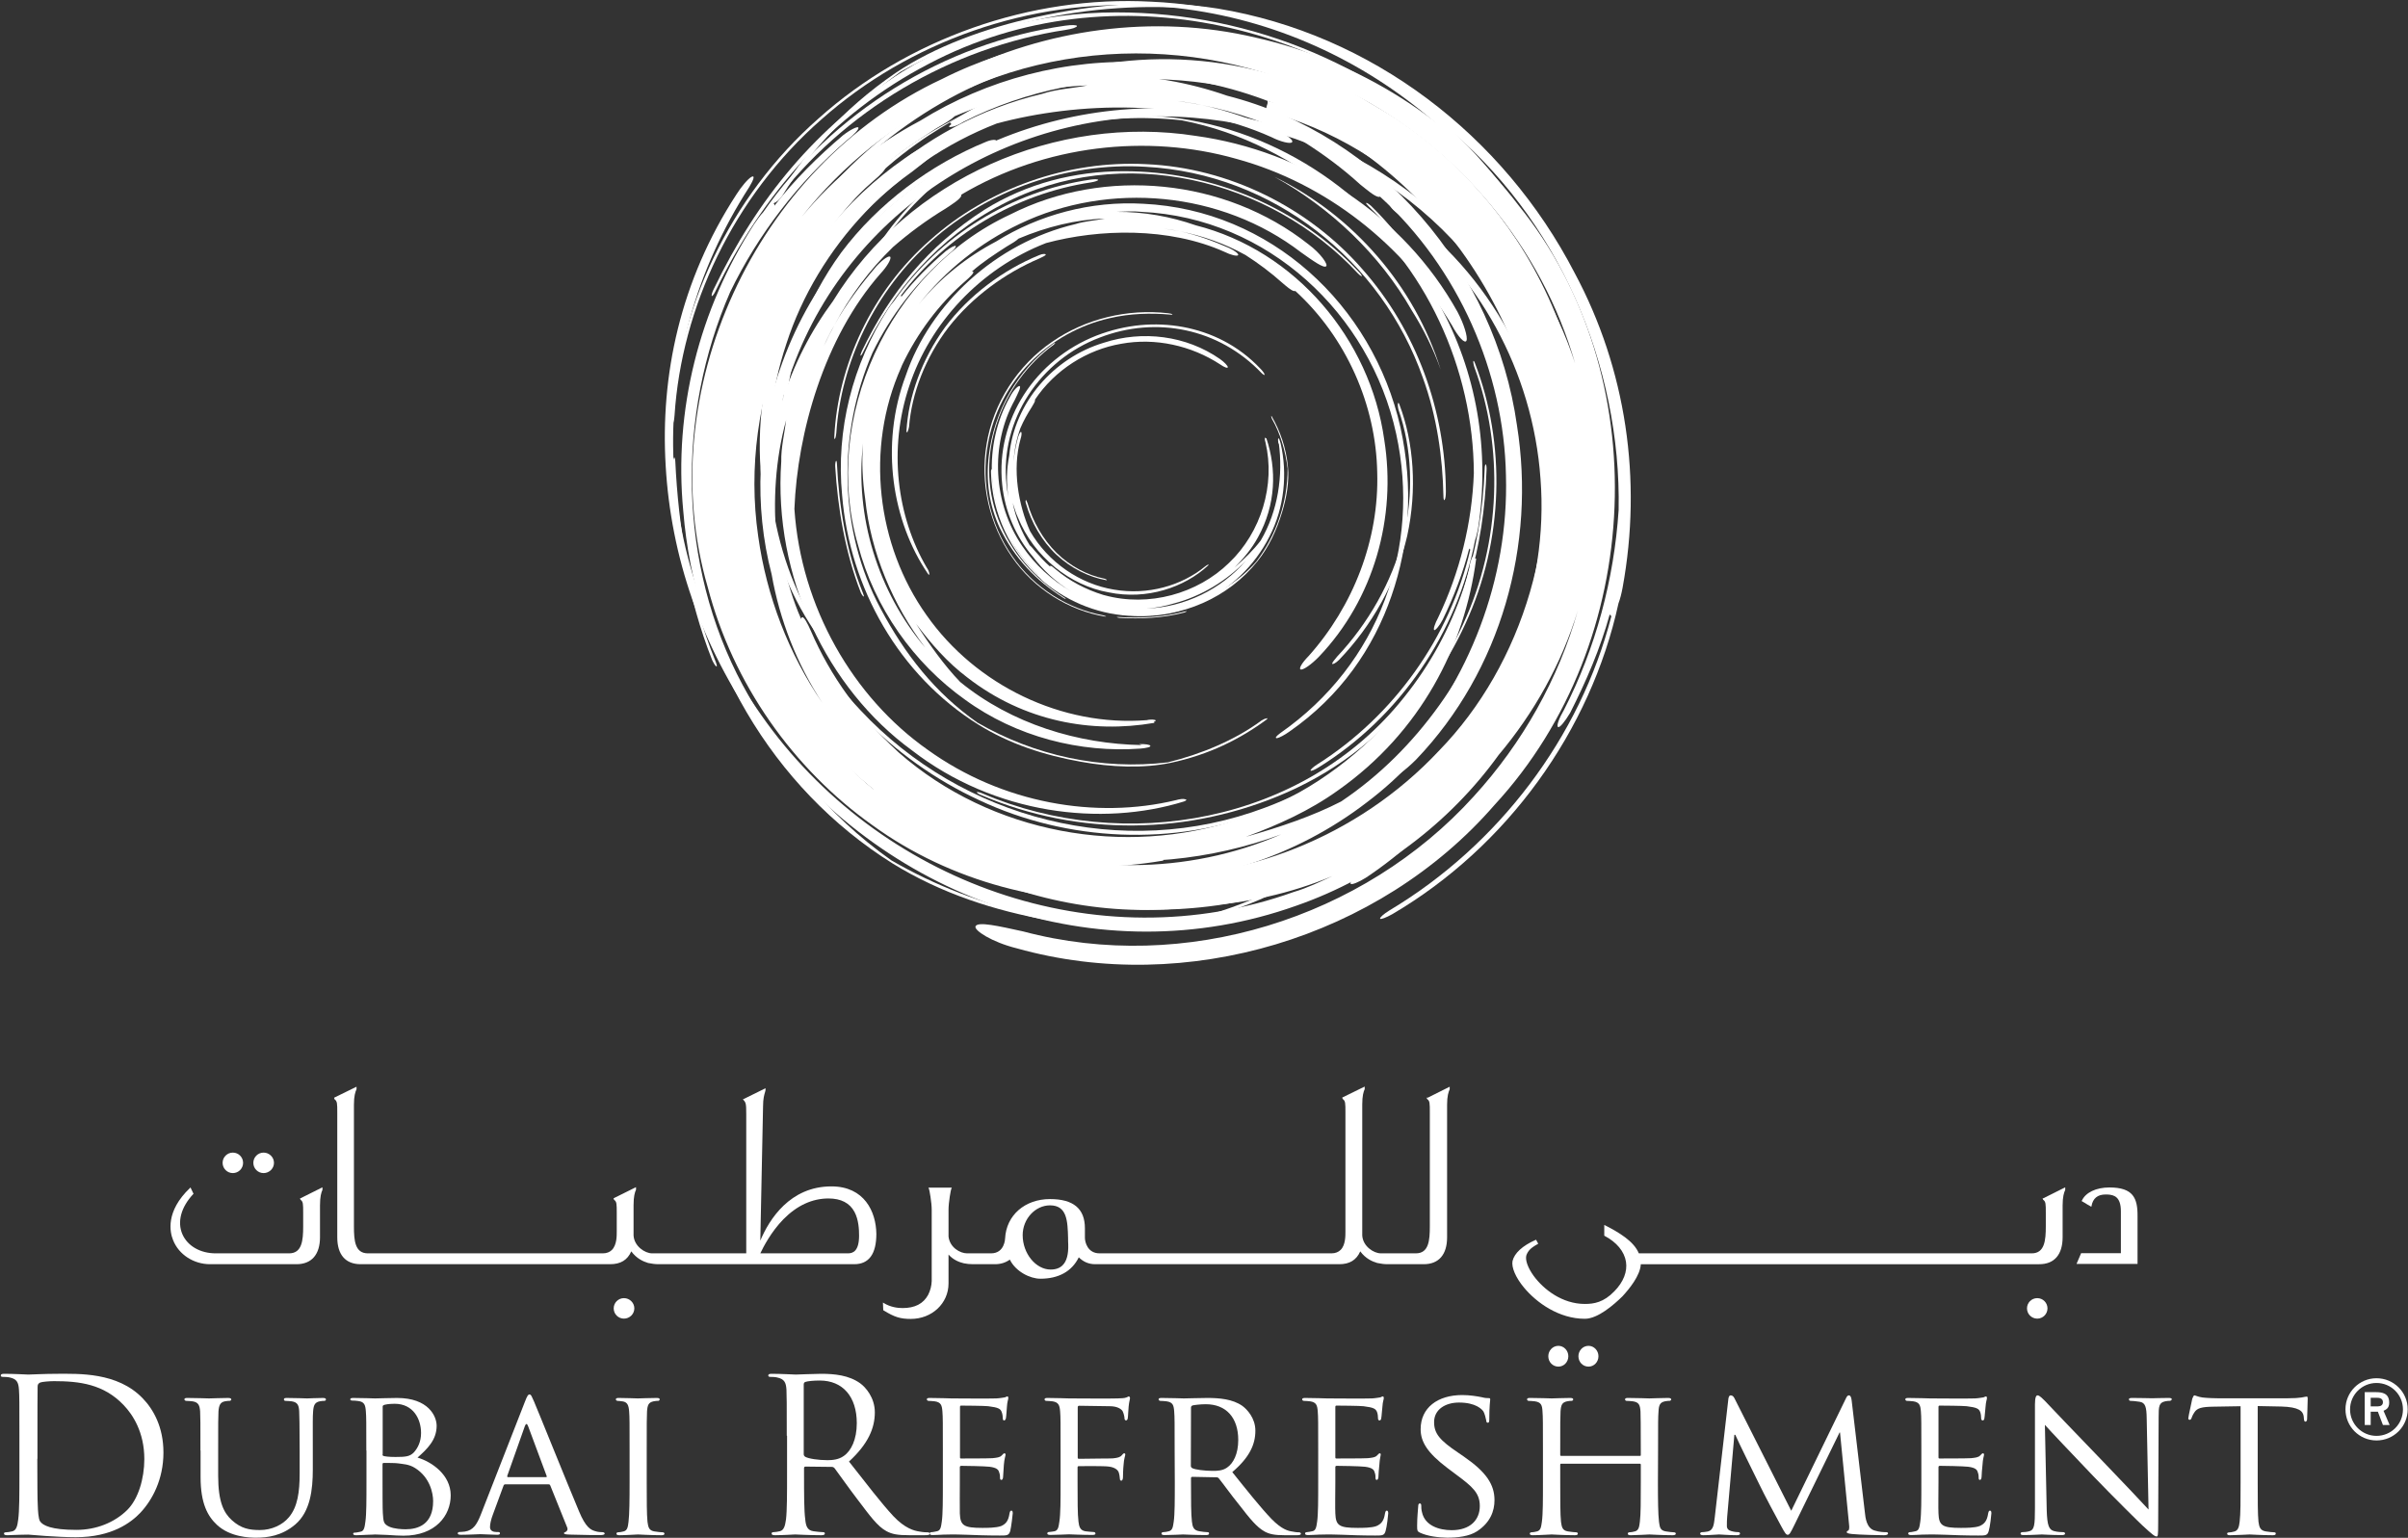 <svg version="1.2" xmlns="http://www.w3.org/2000/svg" viewBox="0 0 1575 1006" width="1575" height="1006">
	<rect x="0" y="0" width="1575" height="1006" fill="#333333" stroke="none"/>
	<title>header-logo-gray-svg</title>
	<style>
		.s0 { fill: #fff } 
	</style>
	<g id="Layer">
		<g id="Layer">
			<path id="Layer" fill-rule="evenodd" class="s0" d="m12.7 939.2c0-21.8 0-25.7-0.3-30.1-0.3-4.8-1.4-7-6-8-1.1-0.3-3.5-0.4-4.8-0.4-0.6 0-1.1-0.3-1.1-0.9 0-0.8 0.7-1.1 2.3-1.1 6.3 0 15 0.5 15.7 0.5 1.7 0 10.5-0.5 18.9-0.5 13.8 0 39.4-1.2 55.9 16 7 7.2 13.6 18.8 13.6 35.5 0 17.6-7.3 31.1-15.1 39.4-6 6.3-18.5 16-42.3 16-6 0-13.4-0.4-19.4-0.8-6.1-0.5-10.8-0.9-11.6-0.9-0.3 0-2.6 0-5.5 0.1-2.9 0-6 0.3-8.1 0.3-1.6 0-2.3-0.3-2.3-1.1 0-0.4 0.3-0.8 1.1-0.8 1.2 0 2.9-0.3 4.2-0.6 2.8-0.6 3.5-3.6 4-7.7 0.8-5.8 0.8-16.9 0.8-30.3zm11.7 15.1c0 14.8 0.1 27.7 0.3 30.3 0.1 3.5 0.4 9 1.5 10.6 1.8 2.7 7.3 5.6 23.8 5.6 12.9 0 24.9-4.8 33.2-13 7.2-7.1 11.2-20.5 11.2-33.3 0-17.8-7.7-29.2-13.4-35.2-13.1-13.9-29.1-15.8-45.7-15.8-2.8 0-7.9 0.4-9 0.9-1.2 0.6-1.7 1.2-1.7 2.8-0.1 4.8-0.1 19-0.1 29.8v17.3z"/>
			<path id="Layer" class="s0" d="m131.1 948.9c0-18.4 0-21.8-0.2-25.6-0.3-3.8-1-6-5-6.6-1-0.1-3.1-0.3-4.2-0.3-0.5 0-1.1-0.6-1.1-0.9 0-0.8 0.6-1 2-1 5.6 0 13 0.3 14.1 0.3 1.2 0 8.8-0.3 12.5-0.3 1.3 0 2.1 0.3 2.1 1 0 0.4-0.6 0.9-1.1 0.9-0.9 0-1.5 0-3.1 0.3-3.1 0.6-3.9 2.7-4.2 6.6-0.2 3.8-0.2 7.1-0.2 25.6v16.5c0 17.2 3.7 24.3 9 29.1 6 5.4 11.3 6.4 18.3 6.4 7.6 0 14.8-3.3 19-8.4 5.7-6.8 7-16.6 7-28.7v-14.9c0-18.4-0.2-21.8-0.3-25.6-0.2-3.8-0.9-6-4.9-6.6-1-0.1-3-0.3-4.2-0.3-0.6 0-0.9-0.6-0.9-0.9 0-0.8 0.5-1 1.9-1 5.5 0 12.6 0.3 13.3 0.3 0.8 0 6.7-0.3 10.3-0.3 1.4 0 2 0.3 2 1 0 0.4-0.4 0.9-1 0.9-0.9 0-1.5 0-3.1 0.3-3.3 0.7-4 2.7-4.3 6.6-0.3 3.8-0.2 7.1-0.2 25.6v12.6c0 12.8-1.6 27.3-11.4 35.7-8.9 7.6-18.4 8.7-25.7 8.7-4.1 0-16.9-0.3-25.6-8.4-6-5.6-10.7-13.9-10.7-31.2v-17.4z"/>
			<path id="Layer" fill-rule="evenodd" class="s0" d="m239.6 948.9c0-18.4 0-21.8-0.3-25.6-0.3-4.1-0.9-6.3-5-6.8-0.9-0.2-3-0.3-4.2-0.3-0.4 0-1-0.3-1-0.7 0-0.8 0.6-1 2-1 5.5 0 13.5 0.3 14.2 0.3 2.9 0 8.7-0.3 14.4-0.3 20.5 0 25.9 11.9 25.9 18.2 0 9.3-6.2 15.2-12.5 20.8 9.4 2.8 21.7 11.3 21.7 24.7 0 13.2-9.9 26.4-30.9 26.4-2.2 0-6.7-0.2-10.6-0.5-3.9-0.1-7.4-0.3-8-0.3-0.3 0-2.5 0.2-5 0.2-2.5 0.1-5.4 0.3-7.3 0.3-1.3 0-2-0.3-2-1 0-0.4 0.3-0.7 1-0.7 1.1 0 2.7-0.4 3.8-0.6 2.4-0.4 2.7-3 3.2-6.6 0.7-4.8 0.7-14.2 0.7-25.7v-20.8zm10.6 2.4c0 0.9 0.3 1.1 0.9 1.2 0.7 0.2 2.9 0.6 7.5 0.6 6.8 0 9.5-0.3 12.1-3 2.6-2.9 4.7-7 4.7-12.7 0-9-5-19.1-17.3-19.1-1.3 0-4.3 0.1-6.3 0.6-1.1 0.3-1.5 0.6-1.5 1.2v31.2zm0 13.2c0 9.2 0 23.5 0.2 25.3 0.4 5.7 0.4 7.1 4.2 8.9 3.3 1.5 8.5 1.7 10.7 1.7 8.1 0 18-3.1 18-18.4 0-5.3-2.1-15.5-11.7-21.6-4.2-2.7-8.1-2.6-11-3.1-1.6-0.3-7.7-0.3-9.7-0.3-0.4 0-0.7 0.3-0.7 0.9z"/>
			<path id="Layer" fill-rule="evenodd" class="s0" d="m343.4 916.8c1.5-3.9 2.1-4.6 2.9-4.6 1.2 0 1.6 1.7 2.9 4.4 2.2 5 21.9 54 29.5 72 4.4 10.7 7.8 12.2 10.5 13 1.8 0.6 3.6 0.7 4.8 0.7 0.7 0 1.5 0.3 1.5 0.9 0 0.8-1.4 1-2.8 1-1.8 0-10.9 0-19.4-0.3-2.4-0.1-4.4-0.1-4.4-0.9 0-0.5 0.3-0.5 0.9-0.8 0.7-0.3 2-1.3 1.1-3.2l-11-27.3c-0.3-0.5-0.4-0.7-1.1-0.7h-28.3c-0.6 0-1 0.3-1.2 1l-7 19c-1.1 2.9-1.8 5.9-1.8 8 0 2.4 2.1 3.2 4.2 3.2h1.1c1 0 1.2 0.4 1.2 0.9 0 0.7-0.7 0.9-1.8 0.9-2.9 0-9.6-0.4-11-0.4-1.2 0-7.4 0.4-12.5 0.4-1.5 0-2.3-0.2-2.3-0.9 0-0.6 0.5-0.9 1-0.9 0.9 0 2.7-0.2 3.7-0.3 5.5-0.8 7.9-4.9 10.3-10.9zm13.7 49.5c0.6 0 0.6-0.3 0.4-0.9l-12.1-32.5c-0.7-1.8-1.4-1.8-2.1 0l-11.5 32.5q-0.2 0.9 0.5 0.9z"/>
			<path id="Layer" class="s0" d="m423 969.8c0 11.4 0 20.8 0.5 25.7 0.5 3.5 0.9 5.7 4.5 6.3 1.8 0.3 4.5 0.6 5.6 0.6 0.7 0 1 0.6 1 0.9 0 0.6-0.6 1-1.9 1-6.8 0-14.8-0.5-15.4-0.5-0.7 0-8.4 0.5-12.1 0.5-1.3 0-2-0.3-2-1 0-0.4 0.3-0.9 0.9-0.9 1.1 0 2.7-0.3 3.8-0.6 2.4-0.6 2.8-2.8 3.2-6.3 0.6-4.9 0.7-14.3 0.7-25.7v-20.9c0-18.4 0-21.8-0.3-25.6-0.3-4.1-1.2-5.9-3.9-6.5-1.4-0.2-2.9-0.4-3.7-0.4-0.6 0-1.1-0.6-1.1-0.9 0-0.8 0.6-1 2-1 4 0 11.7 0.3 12.4 0.3 0.6 0 8.6-0.3 12.4-0.3 1.3 0 1.9 0.3 1.9 1 0 0.4-0.6 0.9-0.9 0.9-0.9 0-1.7 0-3.1 0.3-3.3 0.7-4 2.4-4.3 6.6-0.2 3.8-0.2 7.1-0.2 25.6z"/>
			<path id="Layer" fill-rule="evenodd" class="s0" d="m514.6 939.2c0-21.8 0-25.7-0.2-30.1-0.3-4.8-1.4-7-6.1-8-1-0.3-3.4-0.4-4.7-0.4-0.6 0-1.1-0.3-1.1-0.9 0-0.8 0.7-1.1 2.2-1.1 6.3 0 15.1 0.5 15.8 0.5 1.5 0 12.2-0.5 16.5-0.5 8.8 0 18.2 0.9 25.6 6.2 3.5 2.5 9.6 9.3 9.6 19 0 10.3-4.3 20.6-16.9 32.2 11.5 14.6 21 27.1 29.1 35.8 7.5 7.9 13.5 9.5 17 10 2.7 0.5 4.6 0.5 5.4 0.5 0.8 0 1.3 0.4 1.3 0.8 0 0.9-0.9 1.1-3.4 1.1h-9.9c-7.8 0-11.3-0.7-14.9-2.6-6-3.2-10.9-10.1-18.8-20.5-5.9-7.7-12.5-17.1-15.2-20.7-0.6-0.6-1-0.9-1.9-0.9l-17.1-0.2c-0.7 0-1 0.4-1 1v3.4c0 13.4 0 24.4 0.8 30.2 0.4 4.1 1.2 7.1 5.4 7.7 2 0.3 5 0.6 6.3 0.6 0.9 0 1.1 0.4 1.1 0.9 0 0.7-0.7 1.1-2.3 1.1-7.6 0-16.5-0.5-17.1-0.5-0.2 0-8.9 0.5-13.1 0.5-1.6 0-2.3-0.3-2.3-1.1 0-0.5 0.3-0.9 1.1-0.9 1.2 0 2.9-0.3 4.2-0.6 2.8-0.6 3.5-3.6 4.1-7.7 0.7-5.8 0.7-16.8 0.7-30.2v-24.6zm11.1 12.1c0 0.7 0.3 1.2 1 1.7 2.1 1.2 8.5 2.2 14.6 2.2 3.3 0 7.3-0.4 10.5-2.7 4.9-3.3 8.6-10.8 8.6-21.5 0-17.4-9.2-27.9-24.2-27.9-4.2 0-8 0.4-9.4 0.9-0.7 0.2-1.1 0.8-1.1 1.6z"/>
			<path id="Layer" class="s0" d="m616.7 948.9c0-18.4 0-21.8-0.3-25.6-0.3-4.1-1-6-5-6.6-1-0.1-3.1-0.3-4.2-0.3-0.4 0-1-0.6-1-0.9 0-0.8 0.6-1 1.9-1 5.6 0 13.6 0.3 14.3 0.3 0.9 0 26.5 0.2 29.3 0 2.4-0.1 4.7-0.6 5.6-0.7 0.6-0.2 1.1-0.6 1.7-0.6 0.4 0 0.5 0.6 0.5 1.1 0 0.9-0.7 2.2-0.9 5.6-0.1 1.1-0.4 6.4-0.7 7.8-0.2 0.6-0.6 1.2-1.1 1.2-0.7 0-0.9-0.6-0.9-1.5 0-0.9-0.2-2.8-0.8-4.2-0.8-1.9-2.1-2.8-8.7-3.6-2.1-0.3-16.4-0.4-17.8-0.4-0.6 0-0.7 0.4-0.7 1.2v32.2c0 0.9 0 1.2 0.7 1.2 1.5 0 17.8 0 20.5-0.2 2.9-0.3 4.8-0.5 6-1.7 0.9-0.9 1.4-1.5 1.8-1.5 0.5 0 0.8 0.3 0.8 0.9 0 0.7-0.8 2.7-1.1 6.6-0.2 2.4-0.5 6.8-0.5 7.7 0 0.9-0.3 2.2-1.1 2.2-0.6 0-0.9-0.4-0.9-1.1 0-1.1 0-2.4-0.6-3.9-0.4-1.6-1.5-3-6.3-3.6-3.3-0.4-16.5-0.6-18.5-0.6-0.7 0-0.9 0.5-0.9 0.9v9.9c0 4.1-0.1 17.9 0 20.3 0.3 8 2.6 9.5 14.7 9.5 3.1 0 9 0 12.3-1.2 3.2-1.4 4.8-3.5 5.5-8.3 0.3-1.4 0.6-1.8 1.3-1.8 0.7 0 0.8 0.9 0.8 1.8 0 0.9-1 8.9-1.6 11.4-0.9 3.1-2.1 3.1-6.8 3.1-9.2 0-16.4-0.3-21.4-0.5-5.1-0.2-8.4-0.2-10.2-0.2-0.3 0-2.7 0-5.3 0.1-2.4 0.1-5.1 0.3-7.1 0.3-1.2 0-1.9-0.3-1.9-1 0-0.4 0.2-0.9 1-0.9 1.1 0 2.7-0.4 3.7-0.6 2.4-0.4 2.7-2.8 3.2-6.3 0.7-4.8 0.7-14.2 0.7-25.7v-20.8z"/>
			<path id="Layer" class="s0" d="m693.7 948.9c0-18.4 0-21.8-0.3-25.6-0.3-4.1-1.1-6-5-6.6-1-0.1-3.1-0.3-4.2-0.3-0.5 0-1-0.6-1-0.9 0-0.8 0.6-1 2-1 5.6 0 13.2 0.3 14 0.3 2.3 0 29 0.2 31.8 0 2.4-0.1 4.5-0.1 5.6-0.6 0.7-0.1 1.2-0.7 1.7-0.7 0.5 0 0.8 0.6 0.8 1.1 0 0.9-0.6 2.2-0.9 5.6-0.2 1.1-0.3 6.4-0.6 7.8-0.1 0.6-0.6 1.2-1.1 1.2-0.5 0-1-0.6-1-1.3 0-1-0.4-2.9-1.1-4.5-0.7-1.6-3.6-3.5-8.4-3.5l-20.1-0.3c-0.7 0-1 0.3-1 1.2v32.4c0 0.7 0 1.1 0.8 1.1l16.8-0.2c2.1 0 3.9 0 5.5-0.1 2.9-0.3 4.7-0.7 5.8-2.1 0.5-0.7 1.1-1.2 1.5-1.2 0.6 0 0.7 0.4 0.7 0.9 0 0.7-0.9 2.7-1.1 6.6-0.3 2.4-0.4 7.1-0.4 8 0 1.1-0.3 2.4-1.1 2.4-0.7 0-0.9-0.6-0.9-1.1-0.1-1.3-0.3-2.9-0.8-4.4-0.6-1.6-2.6-3.2-6.3-3.7-3.1-0.5-17.6-0.3-19.7-0.3-0.8 0-0.9 0.3-0.9 1.1v9.4c0 11.8 0 21.1 0.6 25.8 0.4 3.4 1.1 5.7 4.5 6.3 1.8 0.2 4.5 0.5 5.5 0.5 0.8 0 1.1 0.6 1.1 1 0 0.6-0.6 0.9-2 0.9-6.8 0-14.8-0.4-15.3-0.4-0.8 0-8.4 0.4-12.2 0.4-1.2 0-2-0.3-2-0.9 0-0.5 0.3-1 1-1 1.1 0 2.7-0.4 3.7-0.5 2.4-0.5 2.7-2.9 3.2-6.3 0.8-4.9 0.8-14.3 0.8-25.8z"/>
			<path id="Layer" fill-rule="evenodd" class="s0" d="m768.3 948.9c0-18.4 0-21.8-0.3-25.6-0.3-4.1-0.9-6-5-6.6-0.9-0.1-3-0.3-4.2-0.3-0.4 0-1-0.6-1-0.9 0-0.8 0.6-1 2-1 5.5 0 13.8 0.3 14.5 0.3 1.3 0 11.6-0.3 15.4-0.3 7.8 0 16.5 0.7 22.9 5.2 3 2.2 8.5 7.9 8.5 16.2 0 8.8-3.6 17.3-15.1 27.1 10.1 12.6 18.6 23.3 25.7 30.7 6.6 6.7 10.7 7.8 13.7 8.2 2.4 0.5 3.7 0.5 4.4 0.5 0.7 0 1.1 0.6 1.1 0.9 0 0.7-0.8 1-2.9 1h-7.7c-7 0-10.1-0.8-13.1-2.4-5.3-2.9-9.8-8.6-16.7-17.5-5.2-6.4-10.7-14.1-13.3-17.3-0.6-0.6-0.9-0.7-1.7-0.7l-15.6-0.3c-0.6 0-0.9 0.3-0.9 0.9v2.9c0 11.4 0 20.6 0.6 25.5 0.4 3.5 1.1 5.7 4.9 6.3 1.6 0.3 4.3 0.6 5.4 0.6 0.9 0 0.9 0.6 0.9 0.9 0 0.6-0.5 1-1.9 1-6.8 0-14.6-0.4-15.1-0.4-0.1 0-8.4 0.4-12.2 0.4-1.2 0-1.9-0.3-1.9-1 0-0.4 0.3-0.9 1-0.9 1.1 0 2.7-0.3 3.8-0.6 2.4-0.6 2.7-2.8 3.2-6.3 0.7-4.8 0.7-14.2 0.7-25.7zm10.6 10c0 0.7 0.3 1.1 0.9 1.5 1.8 1 8.1 1.8 13.5 1.8 2.9 0 6.3-0.1 9.2-2.1 4.2-2.8 7.4-9 7.4-18.1 0-14.8-8.1-23.4-21.2-23.4-3.6 0-7.5 0.5-8.8 0.8-0.5 0.3-0.9 0.7-0.9 1.3z"/>
			<path id="Layer" class="s0" d="m862.2 948.9c0-18.4 0-21.8-0.3-25.6-0.3-4.1-1-6-5-6.6-1-0.1-3.1-0.3-4.2-0.3-0.5 0-1-0.6-1-0.9 0-0.8 0.6-1 2-1 5.6 0 13.5 0.3 14.3 0.3 0.8 0 26.5 0.2 29.3 0 2.4-0.1 4.6-0.6 5.6-0.7 0.5-0.2 1-0.6 1.6-0.6 0.5 0 0.6 0.6 0.6 1.1 0 0.9-0.7 2.2-0.9 5.6-0.2 1.1-0.5 6.4-0.8 7.8-0.1 0.6-0.5 1.2-1.1 1.2-0.7 0-1-0.6-1-1.5 0-0.9-0.1-2.8-0.7-4.2-0.9-1.9-2.1-2.8-8.8-3.6-2.1-0.3-16.3-0.4-17.7-0.4-0.6 0-0.7 0.4-0.7 1.2v32.2c0 0.9 0 1.2 0.7 1.2 1.5 0 17.7 0 20.5-0.2 2.9-0.3 4.8-0.5 6-1.7 0.9-0.9 1.4-1.5 1.8-1.5 0.5 0 0.7 0.3 0.7 0.9 0 0.7-0.7 2.7-0.9 6.6-0.3 2.4-0.6 6.8-0.6 7.7 0 0.9-0.3 2.2-1.1 2.2-0.5 0-0.8-0.4-0.8-1.1 0-1.1 0-2.4-0.6-3.9-0.4-1.6-1.5-3-6.3-3.6-3.3-0.4-16.4-0.6-18.5-0.6-0.8 0-0.9 0.5-0.9 0.9v9.9c0 4.1-0.2 17.9 0 20.3 0.3 8 2.5 9.5 14.6 9.5 3.2 0 9.1 0 12.3-1.2 3.2-1.4 4.9-3.5 5.6-8.3 0.3-1.4 0.6-1.8 1.2-1.8 0.7 0 0.9 0.9 0.9 1.8 0 0.9-0.9 8.9-1.7 11.4-0.8 3.1-2.1 3.1-6.8 3.1-9.2 0-16.3-0.3-21.3-0.5-5.2-0.2-8.4-0.2-10.2-0.2-0.3 0-2.7 0-5.3 0.1-2.4 0.1-5.2 0.3-7.1 0.3-1.3 0-2-0.3-2-1 0-0.4 0.3-0.9 1-0.9 1 0 2.6-0.4 3.7-0.6 2.4-0.4 2.7-2.8 3.2-6.3 0.7-4.8 0.7-14.2 0.7-25.7z"/>
			<path id="Layer" class="s0" d="m928.7 1002.6c-1.7-0.9-1.8-1.2-1.8-4.5 0-5.9 0.6-10.6 0.7-12.6 0-1.2 0.3-2 1-2 0.7 0 1 0.5 1 1.4 0 1 0 2.7 0.5 4.4 1.9 8.7 11.1 11.7 19.4 11.7 12.2 0 18.4-6.8 18.4-15.8 0-8.5-4.7-12.6-15.5-20.6l-5.6-4.2c-13.2-10-17.6-17.2-17.6-25.5 0-13.9 11-22.3 27.2-22.3 4.9 0 9.8 0.8 12.7 1.4 2.4 0.6 3.3 0.6 4.4 0.6 1 0 1.2 0.1 1.2 0.9 0 0.5-0.6 4.5-0.6 12.6 0 1.8-0.1 2.6-0.9 2.6-0.9 0-1-0.5-1.1-1.5-0.2-1.3-1.1-4.6-1.8-5.8-0.9-1.4-4.9-5.9-16-5.9-8.9 0-16.3 4.5-16.3 12.8 0 7.5 3.7 11.9 15.9 20.1l3.5 2.4c14.9 10.3 20.1 18.4 20.1 28.6 0 7-2.7 14.6-11.4 20.3-5.2 3.4-12.8 4.2-19.6 4.2-5.6-0.1-12.7-0.9-17.8-3.3z"/>
			<path id="Layer" class="s0" d="m1084.4 969.8c0 11.4 0.1 20.8 0.7 25.7 0.5 3.5 0.7 5.7 4.5 6.3 1.7 0.3 4.5 0.6 5.4 0.6 0.9 0 1.1 0.6 1.1 0.9 0 0.6-0.7 1-2.1 1-6.7 0-14.5-0.5-15.2-0.5-0.6 0-8.5 0.5-12.1 0.5-1.4 0-2-0.3-2-1 0-0.4 0.3-0.9 0.9-0.9 1.1 0 2.6-0.3 3.7-0.6 2.5-0.6 2.9-2.9 3.3-6.4 0.6-4.9 0.6-13.9 0.6-25.3v-11.9c0-0.6-0.3-0.7-0.8-0.7h-51.2c-0.5 0-0.7 0.1-0.7 0.7v11.9c0 11.4 0 20.5 0.5 25.4 0.5 3.5 0.9 5.7 4.5 6.3 1.8 0.3 4.5 0.6 5.6 0.6 0.7 0 0.9 0.6 0.9 0.9 0 0.6-0.5 1-1.9 1-6.8 0-14.6-0.5-15.2-0.5-0.7 0-8.6 0.5-12.3 0.5-1.3 0-2-0.3-2-1 0-0.4 0.3-0.9 1-0.9 1 0 2.6-0.3 3.7-0.6 2.4-0.6 2.7-2.8 3.2-6.3 0.7-4.9 0.7-14.3 0.7-25.7v-20.9c0-18.4 0-21.8-0.3-25.6-0.2-4.1-0.9-6-5-6.6-1-0.1-3-0.3-4.2-0.3-0.4 0-0.9-0.6-0.9-0.9 0-0.8 0.6-1 2-1 5.5 0 13.4 0.3 14.1 0.3 0.6 0 8.4-0.3 12.1-0.3 1.4 0 2 0.3 2 1 0 0.4-0.6 0.9-0.9 0.9-0.9 0-1.7 0-3.1 0.3-3.3 0.7-4 2.4-4.3 6.6-0.2 3.8-0.2 7.4-0.2 25.8v2.6c0 0.7 0.3 0.7 0.8 0.7h51.2c0.5 0 0.7 0 0.7-0.7v-2.6c0-18.4-0.1-22-0.2-25.8-0.3-4.1-0.9-6-5-6.6-0.9-0.1-3-0.3-4.2-0.3-0.5 0-0.9-0.6-0.9-0.9 0-0.8 0.6-1 1.9-1 5.5 0 13.4 0.3 14 0.3 0.7 0 8.6-0.3 12.2-0.3 1.4 0 2.1 0.3 2.1 1 0 0.4-0.6 0.9-1.1 0.9-0.9 0-1.5 0-3 0.3-3.2 0.7-4 2.4-4.2 6.6-0.3 3.8-0.3 7.1-0.3 25.6z"/>
			<path id="Layer" class="s0" d="m1219.7 988.9c0.4 4.2 1.2 10.7 6.3 12.3 3.4 1.1 6.7 1.1 7.9 1.1 0.6 0 1 0.3 1 0.9 0 0.7-1.1 1.1-2.6 1.1-2.8 0-16.5-0.3-20.9-0.8-2.9-0.3-3.5-0.7-3.5-1.2 0-0.4 0.3-0.9 0.9-1 0.7-0.2 0.9-2 0.6-4.2l-5.9-60h-0.3l-29.6 60.6c-2.5 5.1-3.2 6.3-4.3 6.3-1.1 0-1.8-1.1-4.2-5.5-3.2-5.8-11.3-21-14.4-27.5-3.7-7.5-13.6-27.5-15.7-32.4h-0.6l-4.7 53.6c-0.2 1.8-0.2 4.1-0.2 6.1 0 1.8 1.1 2.8 2.9 3.3 2.1 0.6 3.9 0.7 4.8 0.7 0.4 0 0.9 0.4 0.9 0.9 0 0.8-0.8 1.1-2.2 1.1-4.7 0-10.5-0.5-11.5-0.5-1 0-6.9 0.5-10.3 0.5-1.2 0-2.1-0.3-2.1-1.1 0-0.5 0.6-0.9 1.2-0.9 1 0 1.8-0.1 3.6-0.4 4.1-0.8 4.2-5 4.8-9.5l8.9-77.5c0.2-1.2 0.7-2.1 1.4-2.1 0.9 0 1.8 0.4 2.5 1.8l37.2 73.7 35.8-73.6c0.5-1 1-1.9 1.9-1.9 0.9 0 1.5 0.9 1.8 3.2z"/>
			<path id="Layer" class="s0" d="m1256.7 948.9c0-18.4 0-21.8-0.3-25.6-0.3-4.1-1-6-5-6.6-1-0.1-3.1-0.3-4.2-0.3-0.5 0-1-0.6-1-0.9 0-0.8 0.6-1 2-1 5.6 0 13.5 0.3 14.3 0.3 0.8 0 26.5 0.2 29.3 0 2.4-0.1 4.6-0.6 5.6-0.7 0.5-0.2 1.1-0.6 1.6-0.6 0.5 0 0.6 0.6 0.6 1.1 0 0.9-0.7 2.2-0.9 5.6-0.2 1.1-0.5 6.4-0.8 7.8-0.1 0.6-0.5 1.2-1 1.2-0.8 0-1.1-0.6-1.1-1.5 0-0.9-0.1-2.8-0.7-4.2-0.8-1.9-2.1-2.8-8.7-3.6-2.1-0.3-16.4-0.4-17.8-0.4-0.6 0-0.7 0.4-0.7 1.2v32.2c0 0.9 0 1.2 0.7 1.2 1.5 0 17.8 0 20.5-0.2 2.9-0.3 4.8-0.5 6-1.7 0.9-0.9 1.4-1.5 1.8-1.5 0.5 0 0.8 0.3 0.8 0.9 0 0.7-0.8 2.7-1 6.6-0.3 2.4-0.6 6.8-0.6 7.7 0 0.9-0.3 2.2-1.1 2.2-0.5 0-0.8-0.4-0.8-1.1 0-1.1 0-2.4-0.6-3.9-0.4-1.6-1.5-3-6.3-3.6-3.3-0.4-16.4-0.6-18.5-0.6-0.8 0-0.9 0.5-0.9 0.9v9.9c0 4.1-0.2 17.9 0 20.3 0.3 8 2.5 9.5 14.6 9.5 3.2 0 9.1 0 12.3-1.2 3.2-1.4 4.9-3.5 5.6-8.3 0.3-1.4 0.6-1.8 1.2-1.8 0.8 0 0.9 0.9 0.9 1.8 0 0.9-0.9 8.9-1.7 11.4-0.8 3.1-2.1 3.1-6.8 3.1-9.2 0-16.3-0.3-21.3-0.5-5.2-0.2-8.4-0.2-10.2-0.2-0.3 0-2.7 0-5.3 0.1-2.4 0.1-5.2 0.3-7.1 0.3-1.3 0-2-0.3-2-1 0-0.4 0.3-0.9 1-0.9 1.1 0 2.6-0.4 3.7-0.6 2.4-0.4 2.7-2.8 3.2-6.3 0.7-4.8 0.7-14.2 0.7-25.7z"/>
			<path id="Layer" class="s0" d="m1338.7 988c0.3 9.8 1.4 12.7 4.8 13.6 2.2 0.6 5 0.7 6.1 0.7 0.6 0 1.1 0.4 1.1 0.9 0 0.8-0.9 1-2.3 1-6.9 0-11.9-0.4-12.9-0.4-1.1 0-6.3 0.4-11.9 0.4-1.3 0-2-0.2-2-1 0-0.5 0.5-0.9 1-0.9 0.9 0 3.2-0.1 5-0.7 3-0.9 3.4-4.1 3.4-14.8v-68c0-4.8 0.8-6 1.7-6 1.4 0 3.5 2.4 4.8 3.6 1.9 2 19.8 20.9 38.8 40.5 12.2 12.6 25.3 26.6 29 30.6l-1.2-59.5c-0.1-7.7-0.9-10.4-4.6-11-2.3-0.4-5-0.6-6-0.6-0.9 0-1-0.7-1-1.1 0-0.7 1-0.8 2.4-0.8 5.6 0 11.4 0.2 12.8 0.2 1.4 0 5.5-0.2 10.5-0.2 1.3 0 2.3 0.1 2.3 0.8 0 0.5-0.6 1.1-1.4 1.1-0.6 0-1.5 0-2.9 0.3-4.1 0.9-4.3 3.2-4.3 10.4l-0.3 69.5c0 7.8-0.2 8.5-1 8.5-1.2 0-2.5-0.9-9.3-7.2-1.3-1.1-19-18.6-32-32.1-14.2-14.9-28.1-29.5-31.8-33.7z"/>
			<path id="Layer" class="s0" d="m1476.7 969.8c0 11.4 0 20.8 0.5 25.7 0.5 3.5 1.1 5.7 4.8 6.3 1.7 0.3 4.5 0.6 5.6 0.6 0.9 0 0.9 0.6 0.9 0.9 0 0.6-0.5 1-1.9 1-6.8 0-14.6-0.5-15.2-0.5-0.6 0-9.1 0.5-12.7 0.5-1.4 0-2-0.3-2-1 0-0.4 0.3-0.8 1-0.8 1.1 0 2.5-0.3 3.6-0.6 2.5-0.6 3.2-2.9 3.6-6.5 0.6-4.8 0.6-14.2 0.6-25.7v-49.8l-17.7 0.3c-7.7 0.1-10.7 0.9-12.5 3.7-1.4 2.1-1.5 2.9-1.9 3.8-0.3 0.9-0.8 1.1-1.3 1.1-0.3 0-0.8-0.3-0.8-0.9 0-1.3 2.5-11.9 2.6-12.9 0.3-0.7 0.9-2.2 1.3-2.2 0.8 0 2.1 0.9 5.4 1.4 3.5 0.4 8.3 0.5 9.6 0.5h46.4c4 0 6.8-0.2 8.7-0.5 1.8-0.3 2.9-0.6 3.5-0.6 0.6 0 0.6 0.7 0.6 1.4 0 3.6-0.4 12.1-0.4 13.5 0 0.9-0.6 1.5-1.1 1.5-0.5 0-0.9-0.4-1-2.1l-0.1-1.2c-0.4-3.6-3.1-6.3-14.8-6.6l-15.3-0.3z"/>
		</g>
		<g id="Layer">
			<path id="Layer" class="s0" d="m152.3 767.4c-3.7 0-6.7-3-6.7-6.7 0-3.7 3-6.7 6.7-6.7 3.7 0 6.7 3 6.7 6.7 0 3.7-3 6.7-6.7 6.7z"/>
			<path id="Layer" class="s0" d="m172.4 767.4c-3.7 0-6.7-3-6.7-6.7 0-3.7 3-6.7 6.7-6.7 3.7 0 6.8 3 6.8 6.7 0 3.7-3.1 6.7-6.8 6.7z"/>
			<path id="Layer" class="s0" d="m196.2 783.9l0.3 0.8v0.1c1.8 1.2 1.8 2.7 1.8 8.7v8.8c0 9.2-0.8 17.6-9.2 17.6h-48c-10.1 0-18.4-4.8-21.8-12.5-3.5-8.1-0.9-17.7 7.1-26.3l0.2-0.1-2-4.2-0.3 0.3c-16.2 15.4-13.2 29-11.1 34.1 3.7 9.5 13.5 15.8 24.2 15.8h56.5c9.9 0 15.4-6.3 15.4-17.7v-20.8c0-5.7 0.8-8.4 1.6-10.1v-1.7l-14.4 7.2z"/>
			<path id="Layer" class="s0" d="m408.1 862.6c-3.7 0-6.7-3-6.7-6.7 0-3.7 3-6.7 6.7-6.7 3.7 0 6.8 3 6.8 6.7 0 3.7-3.1 6.7-6.8 6.7z"/>
			<path id="Layer" fill-rule="evenodd" class="s0" d="m573.2 807.1c0 13.3-4.9 19.9-14.5 19.9h-128.1c-2.1 0-4.2-0.3-6.7-0.8-3.3-1-7.5-2.9-11-7.6-2.5 5.7-7 8.4-13.8 8.4h-163.2c-9.9 0-15.3-6.2-15.3-17.6v-81.6c0-6 0-7.4-1.8-8.7v-0.1l-0.3-0.8 0.2-0.2 14.5-7.1v1.6c-0.8 1.8-1.7 4.4-1.7 10.2v79.6c0 9.3 0.7 17.6 9.1 17.6h153.7c2.5 0 4.5-0.8 5.9-2.2 3.3-3.3 3.2-9.3 3.2-12.2v-11.9c0-6 0-7.5-1.7-8.7l-0.1-0.1-0.3-0.9 0.2-0.1 14.5-7.2v1.7c-0.8 1.7-1.6 4.4-1.6 10.1v19.8c0.4 7.1 7.5 11.7 12.1 11.7h61.6v-91.1c0-6.7-0.2-7.6-1.9-9.3l-0.3-0.3 14.8-7.3v0.4c0.1 0.6 0 1.2-0.3 2.1-0.5 1.7-1.3 4.3-1.3 9.2l-1.8 88c5.8-13.9 19.4-35.5 46.5-35.5 21.6 0 29.2 16.6 29.4 31zm-14.3-14.3c-3.1-5.8-8.8-8.8-17-8.8-10.7 0-20.6 4.6-29.5 13.6-8.1 8.3-13.1 18.1-15.1 22.3h57.3c3.2 0 7.3-1.3 7.3-11.6 0-4.2-0.3-10.4-3-15.5z"/>
			<path id="Layer" fill-rule="evenodd" class="s0" d="m933.8 718.1l14.4-7.2v1.7c-0.8 1.7-1.7 4.4-1.7 10.1v86.7c0 11.3-5.4 17.6-15.3 17.6h-23.8c-2 0-4.2-0.3-6.6-0.8-3.4-1-7.6-2.9-11.1-7.6-2.5 5.7-7 8.4-13.7 8.4h-159.7c-4.1 0-7.7-1.5-10.7-4.5-4.5 9.2-13.2 14-25.1 14-6.8 0-16.2-4.7-20-12.5-2.8 2-6 3-9.7 3h-14.4c-2.1 0-4.2-0.2-6-0.6-2.9-0.7-6.8-2.1-10-5.7v18.9c0 13-10.8 23.2-24.7 23.2-6.8 0-10.7-1.2-17.8-5.6l-0.2-0.1-0.2-5 0.5 0.3c4.4 2.7 9.1 3.3 12.3 3.3 8.1 0 13.6-2.8 16.8-8.7 1.4-2.8 2.2-5.8 2.3-9v-46.6c0-4.8-1.5-13.3-1.9-14l-0.3-0.5h15.4l-0.3 0.5c-0.4 0.7-1.9 9.2-1.9 14v17.5c0.8 7.2 7.6 11 12.1 11h15.7c9 0 9.2-9.7 9.2-9.8 0.8-15.1 12.9-25.7 29.4-25.7 15.3 0 22.8 6.3 22.8 19.1v6.2c0 2.8 1.7 10.2 9.6 10.2h151.7c2.5 0 4.5-0.8 6-2.3 3.2-3.2 3.1-9.3 3.1-12.1v-77.8c0-6 0-7.5-1.7-8.7l-0.1-0.1-0.3-0.9 14.7-7.2v1.7c-0.8 1.7-1.6 4.4-1.6 10.1v85.6c0.4 7.1 7.5 11.7 12.1 11.7h23c8.4 0 9.1-8.4 9.1-17.6v-74.6c0-6 0-7.5-1.7-8.7l-0.1-0.1-0.3-0.9zm-264.9 89.9c0 12 8.6 22.5 18.3 22.5 3.4 0 6.1-1 7.9-2.9 2.6-2.6 3.8-7.2 3.6-13.5-0.1-1.4-0.1-2.8-0.1-4.2-0.3-11-0.6-21.4-11.8-21.4-9.7 0-17.9 8.9-17.9 19.5z"/>
			<path id="Layer" class="s0" d="m1019.3 894c-3.7 0-6.6-3-6.6-6.8 0-3.7 2.9-6.8 6.6-6.8 3.6 0 6.5 3.1 6.5 6.8 0 3.8-2.9 6.8-6.5 6.8z"/>
			<path id="Layer" class="s0" d="m1039 894c-3.7 0-6.6-3-6.6-6.8 0-3.7 2.9-6.8 6.6-6.8 3.6 0 6.5 3.1 6.5 6.8 0 3.8-2.9 6.8-6.5 6.8z"/>
			<path id="Layer" class="s0" d="m1336 783.9l0.3 0.8v0.1c1.8 1.2 1.8 2.7 1.8 8.7v8.8c0 9.2-0.8 17.6-9.2 17.6h-13.1-2.4-30.6-2.3-30.6-2.4-30.6-2.3-30.6-2.4-30.6-2.3-30.6-2.3-30.7-2.3-10.9c-3.2-7.9-13-13.7-22.2-18.4l-0.4-0.2v7l0.1 0.1c8 4.2 13 10.2 14.1 17 1 6.4-1.6 13.2-7.6 19.3-7 7.3-13.4 8.3-19.3 8.3-14.8 0-27-9.5-33.5-18.4-3.9-5.4-5.7-10.6-4.7-13.6 1.1-2.7 2.5-4.5 7.4-7.2l0.3-0.2-1.4-2.6-0.3 0.1c-8.6 3.8-13.9 8.7-15.1 13.8-0.8 4.1 2 10.8 7.5 17.4 8.2 9.9 22.9 20.4 39.8 20.4 8.5 0 19-9.2 24.6-14.7 4.3-4.7 11.6-13.4 12-21h9.7 2.4 30.6 2.3 30.6 2.4 30.6 2.3 30.6 2.4 30.6 2.3 30.6 2.4 30.6 2.3 17.9c9.9 0 15.3-6.3 15.3-17.7v-20.8c0-5.7 0.9-8.4 1.7-10.1v-1.7l-14.4 7.2z"/>
			<path id="Layer" class="s0" d="m1332.5 862.6c-3.7 0-6.7-3-6.7-6.7 0-3.7 3-6.7 6.7-6.7 3.7 0 6.7 3 6.7 6.7 0 3.7-3 6.7-6.7 6.7z"/>
			<path id="Layer" class="s0" d="m1379.7 776.8c-8.7 0-15.6 3.3-18 8.6l-0.2 0.2 0.2 0.2c1.8 1 2.6 1.5 3.5 2.1 0.6 0.3 1.3 0.7 2.3 1.3l0.4 0.2 0.1-0.5c0.9-5 4-7.5 9.2-7.5 0.4 0 0.7 0 1.1 0 4.6 0.2 8.9 1.6 8.9 11v27.4h-26l-3 7h39.9v-31.2c0.1-11.9-2.9-18.8-18.4-18.8z"/>
		</g>
		<path id="Layer" fill-rule="evenodd" class="s0" d="m493.8 210.6c-24.2 68.5-22.6 145.3 7.4 211.4 29.1 66.2 86.5 121.2 157.7 146.7 0.1-0.3 0.4-0.5 0.9-0.7 3.1-0.7 9.7 1.5 15.3 3.2 15.9 5.5 32.2 9.6 49 12.3 25 2.8 50.3 1.4 74.9-3.4-18.4 3.3-37.2 4.1-55.5 3.7-7.4-0.4-13.1-2.1-12.2-3.7 0.9-1.6 7.5-2.7 15-2.3 66.3 2 136.1-29.1 183.3-65.2 55.4-52.7 83.5-128.3 78-199.3-5-71.2-41.7-135.1-93.1-173.4-2.2-1.5-4.3-3.5-4.9-4.7-1-1.6-0.1-1.8 1.8-0.6 56.1 36.6 101.6 106.6 104.3 188.1 5.2 81-34.8 168.9-107.8 221.3-8.2 7.1-18.2 11.7-27.2 17.6 28.5-12.8 55-32 78.3-55.6 1.5-3.3 4.7-7.7 8.7-12.8 8.9-12.8 17.8-25.5 24.6-39.4-0.7 0.4-1.2 0.5-1.5 0.4-1.3-0.8 0.8-6.1 3.8-12.3 17.3-34.1 26.9-71.9 29-110.3l0.1-2.6c2.6-95.4-49.4-187-128.6-236-78.7-49.6-182.7-55.1-265-13.3-2.1 1.5-5.7 3.1-7.6 3.3-2.3 0.5-2.3-0.3-0.2-1.8-0.4-0.5-1.3-1-0.6-1.4 57.8-36.4 131-52.6 206.7-32.1 26.2 6.8 50.6 18.7 73.6 32.1-22.8-15.6-45.8-29.8-68.4-39.5-69.3-20.5-144.6-12.9-209 12.4l3.1-0.3c-5.6 2.5-11.2 4.2-11.9 3.1-1.2-0.8 2.9-3.9 8.7-6.8 58.7-29.5 129.8-40 196.8-24.1 67.1 15 129.6 53.9 172 109.8 89.3 110.1 83.2 285-15.8 392.2-75.5 87-201.7 124.8-312.3 93.8-16.6-4.1-28.5-12-27.1-14.5 1.6-3.2 15.1-0.1 31.1 3.4 105.5 28.1 222.6-8.5 294.8-88.4 31.9-34.9 55.4-76.9 68-121.5-10.6 34.8-28.7 67.1-51.8 94.5-31.9 44.3-78.6 79.9-132.4 98.6-129.7 46.2-272.3-5.3-351.5-116.2-38.1-54.4-57.5-112.6-60.9-171.7-3.5-58.7 9.3-120.7 46.4-177.6 3.1-4.9 7.4-10 9.7-11.3 2.4-1.2 1.6 1.6-1.4 6.6-70.6 109.4-64.6 242.7 7.9 345.6 76.2 109 219.1 161.8 348.2 115.6 8.9-2.6 17-6.6 25.3-10.4-27.5 11.5-56.6 17.8-85.2 19.5-111.1 16-222.8-41.2-278.8-135.3-44.6-72-55.9-163-24.4-243.8 4.2-10.1 9.9-18.7 12.7-19.6 2.8-0.5 2 7-2 16.7zm305.2 369.5q9.3-1.7 18.4-4.2-9.1 2.4-18.4 4.2zm206.1-396.8c10.3 17 19 35.3 25.1 54.4-21.8-76.1-76.4-141.4-147.4-177.4 50.2 28.9 94.4 72.2 122.3 123z"/>
		<path id="Layer" fill-rule="evenodd" class="s0" d="m949.6 212.7c-31.4-52.4-82-92.7-141-108.8-58.5-16.6-125.1-9-179.8 23.4 0 0.3 0 0.5-0.1 1-1.2 2.4-6.2 5.5-10.3 8.2-12.2 7.4-23.5 15.7-34.3 25.1-15.4 14.9-28.2 32.2-38.3 51 7.7-13.9 17.4-26.7 27.6-38.6 4.2-4.5 8.4-7.3 9-5.8 0.5 1.4-2.2 6.2-6.6 10.9-36.8 41.9-54.2 103.9-56.2 153.8 4.3 64.3 38.3 123.2 87.2 157.6 48.8 35.1 110 45.6 162.5 32.9 2.1-0.6 4.6-1 5.7-0.6 1.5 0.2 1.2 0.8-0.6 1.5-54 16.7-123.7 8.5-178-33.5-55.3-40.3-90.7-113.5-85.4-188.9-0.2-9.2 2.1-18.1 3.2-27.1-7 25.4-8.8 52.8-6.1 80.7 1.3 2.6 2.5 7.1 3.6 12.4 3.6 12.6 7 25.2 12.3 37 0.1-0.5 0.3-1 0.6-1.1 1.2-0.5 3.5 3.7 5.8 9 12.8 29.7 32.2 56.2 56 78.1l1.6 1.5c60.5 53 147.7 68.5 222.1 43.5 74.4-24.4 133.9-88.9 151-164.7 0.1-2.1 1.1-5.3 1.9-6.7 0.9-1.7 1.4-1.3 1.3 0.9 0.5 0 1.3-0.3 1.2 0.3-7.5 57.1-36.3 113.2-90.3 151.3-18.5 13.3-39.3 22.7-60.3 30.4 22.3-6.3 43.9-13.6 62.3-23.1 50.6-33.9 86-86.8 104.3-142.1l-1.4 2.2c1.3-5 3.4-9.6 4.4-9.4 1.2-0.3 1.1 4-0.3 9.3-12.4 53.9-43.8 105.6-90.1 140.5-45.8 35.3-104.6 55-163.6 52.4-119.3-1.2-229.3-99-245.6-220.9-15.8-95.6 27.5-197.8 107-252.8 11.6-8.6 23.1-12 24-9.8 1.2 2.8-8.1 9.9-18.9 18.3-74.9 53.3-114.1 149-101.1 238.7 5.5 39.5 20 77.1 42.1 109.3-16.8-25.6-28.1-54.6-33.3-84.3-11.6-44.6-9.7-93.9 7.1-138.8 39.8-108.9 149.8-173.6 264.2-165.4 55.7 4.5 103.9 23.2 143.9 52.7 39.9 29.3 73.3 70.9 90.2 125.5 1.5 4.7 2.5 10.2 2.1 12.3-0.5 2.3-1.9 0.3-3.5-4.4-33-104.6-122.6-172.2-228.3-180.6-111.6-9.1-222.5 55.1-262 163.7-3 7.1-4.8 14.5-6.8 21.9 7.3-24 18.9-46.3 33.2-65.6 49.4-80.7 146.5-122.3 237.4-108.1 70.6 9.8 135.6 51.3 171.1 115.1 4.3 8.1 6.8 16.5 5.9 18.8-1 2.4-5.4-2.3-9.6-10.1zm-403.8-0.1q-3.8 6.6-6.9 13.7 3.2-7 6.9-13.7zm146.8 346.3c-16.5-2.4-33.1-6.6-48.8-12.9 61.1 26.7 132.8 26.5 194.2-0.2-45.6 16.9-97.6 22.3-145.4 13.1z"/>
		<path id="Layer" class="s0" d="m943.6 81.1c75.7 61.1 116.9 158.1 115.1 252.6-3 45.4-15 90.2-35.7 130.6-3.3 5.6-5.1 10.6-3.9 11.3 1.1 0.6 4.5-3.6 7.9-9.3 10.5-20.7 19.7-42 25.9-64.5 0.3 0.8 0.6 1.1 1.1 1.1-20.4 79.4-73.8 149.9-145.1 192.6-3.9 2.4-6.6 4.8-6.2 5.5 0.4 0.6 3.9-0.7 8-3 75.2-44.2 129.7-120 147.9-203.3 1.1-2.9 2-6.5 2.7-10.3 12.9-70.5 2.4-142.9-31.4-205.9-46.6-90.1-132.8-156.3-233.4-172.9-39.7-6.3-79.8-3-119.1 5.6-32.9 7.2-66.1 19.3-91.6 36.5-35.2 24.1-60 52.9-78.4 83-1.2 2-0.8 2.5 0.4 1.3 1.2-0.6 3.2-2.8 4.1-4.3 18.3-30.3 46.8-58.9 77.2-80.8 63.6-35.3 137.5-48.8 209.2-39.4 55.1 11.9 101.8 38.3 145.3 73.6z"/>
		<path id="Layer" class="s0" d="m467.9 432.4c-17-41.7-24.2-88.3-26.2-130.5-0.1-1.9-0.5-3.2-1-2.2-0.4 1-0.7 3.5-0.6 5.8 2.3 40.6 9.7 86 25.7 126.3 1.1 2.3 2.3 4.2 2.8 4.1 0.6 0.3 0.1-1.5-0.7-3.5z"/>
		<path id="Layer" class="s0" d="m441.2 271.7c4.6-70.3 38.2-143 96.2-193.7 57-50.7 136.2-79 214.8-74.2 128.4 7 237.6 94.5 279 212.5 14.1 38.9 19.8 80.1 20.6 118.5 0 3.1 0.6 5 1.2 3.9 0.9-1.3 1.1-4.9 1.2-8.6-0.3-80.8-29.3-161.6-83.9-223.4-53.9-61.9-134.3-102-217.3-105.6-79.1-4.3-159.5 24.4-217.5 76.3-58.9 51.7-92.7 126.3-96.2 197.7-0.1 1.9 0.3 2.9 0.8 2.2 0.5-1.1 1-3.7 1.1-5.6z"/>
		<path id="Layer" class="s0" d="m966.8 109.6c-60.5-64.7-146.7-101.6-236.9-101.5-48.6 0.1-97.1 12.2-139.7 38.8-56.9 36.5-95 83.3-123.3 142.1-1 1.9-1.6 3.9-1.4 4.6 0.3 0.4 1.4-0.9 2.3-2.8 30.6-63.3 76.2-116.1 139.8-149.1 120.2-63.3 269.6-25.8 358 69.3 1.9 2.1 3.4 3 3.9 2.9 0.3-0.6-1-2.5-2.7-4.3z"/>
		<path id="Layer" class="s0" d="m645.1 92.7c-36.5 14.9-70.8 40.4-94.8 72.4-23.6 32.3-36.8 70.1-38.7 104.1-0.1 1.7 0.4 2.2 1 1.1 0.7-1.1 1.4-3.3 1.5-5.1 2.6-33.1 16.3-69.6 39.9-100.1 23.7-30.4 56.7-54.5 91.4-69.2 3.2-1.7 6.1-2.9 6.2-3.9-0.1-0.7-2.9-0.8-6.5 0.7z"/>
		<path id="Layer" class="s0" d="m485.8 448.2c-42.6-79.1-43.3-176.9-8.2-257.2 18.4-38 44.6-71.9 76.4-99.3 4.8-3.7 8.1-7.4 7.4-8.3-0.6-0.8-5.1 1.3-10 5.1-16.4 13.9-31.7 29.1-44.9 46.1 0.2-0.8-0.1-1.2-0.5-1.3 45.5-60.8 115.8-102.4 191.3-113.8 4.2-0.6 7.3-1.8 7.1-2.5 0-0.7-3.5-0.8-7.7-0.2-79.4 11.3-152.5 57-197.5 122-2 2.1-4 5-6 7.9-35.9 55.8-52.6 121.6-46.3 187.6 7.6 93.7 57.5 180.9 137 230.6 31.4 19.4 66.5 30.9 102.9 37.3 30.5 5.6 63 7 90.7 1.1 38.2-8.2 69.7-24 96-43.4 1.6-1.2 1.5-1.8 0-1.2-1.2 0.1-3.7 1.2-5 2.2-26.2 19.5-60.6 33.9-94 42-66.6 7.9-134-6.8-191.5-40.1-42.6-30-72.8-69-97.2-114.6z"/>
		<path id="Layer" fill-rule="evenodd" class="s0" d="m916 495.9c45.1-50.5 70.9-117.2 69-184.8-1.3-67.4-30.7-135.2-82.4-182.5-0.1 0.1-0.5 0.3-1 0.2-2.8-0.5-7.6-4.7-11.9-8.1-11.5-10.5-23.9-19.7-37.2-28.1-20.9-11.5-43.6-19.4-66.7-23.9 17.4 3.6 34.1 9.8 50.1 16.8 6.2 2.9 10.5 6.5 9.1 7.6-1.2 1.1-7.3-0.3-13.4-3.4-56-25.2-126.6-23.2-179.7-8.9-66.1 25.7-117.1 80.9-137.5 143.9-21.2 63.2-12.4 131.3 17.8 182.7 1.3 2 2.4 4.5 2.4 5.7 0.3 1.8-0.5 1.6-1.8-0.2-34.8-51.4-48.6-128-21.8-199.2 24.4-71.5 89.7-133.2 170.6-152.3 9.6-3.2 19.8-3.6 29.6-5.5-29 1-58.3 8-86.7 20.1-2.4 2.3-6.7 4.9-12 7.9-12.1 7.9-24.1 15.7-35 25.2 0.7-0.1 1.2 0 1.4 0.3 0.8 1.1-2.8 4.9-7.7 9-27 23.5-48.5 52.6-63.9 84.8l-1 2.3c-36.2 81.4-24.5 178.8 25.6 249.1 49.6 70.7 136.3 112.4 221.4 105.6 2.3-0.6 6-0.7 7.7-0.2 2 0.4 1.7 1.2-0.5 1.8 0.1 0.4 0.8 1.2 0.1 1.2-62.5 10.9-130.5-1.1-187.9-45.7-19.9-15.1-36.4-34-51.4-53.8 13.9 21.5 28.5 42 44.5 58.3 51.7 42.4 118.7 62.5 182.5 63.6l-2.7-0.8c5.8-0.3 11 0.4 11.3 1.5 0.8 1.1-3.9 2.4-9.8 2.9-60.5 4.4-125.1-11.8-176.5-49.2-51.8-36.8-91.2-92.5-107.7-155.7-36.9-126.6 30.5-275.2 153.2-332.4 95.4-48.2 216.4-36 299.8 30.1 12.7 9.3 20 20.3 17.9 22.1-2.6 2.2-12.9-5.2-25.2-14-80-61.6-193-71.8-283.1-28.6-39.7 18.8-74.4 46.5-101.2 80.6 21.5-26.2 48.4-47.5 77.7-63 43.1-26.8 95.6-41 148.1-38 127.2 6.2 230.5 101.3 258.5 225 13.2 60.4 9.1 117.5-9.1 169.5-17.9 52-51 100.8-102.9 136.6-4.4 3.2-9.8 6-12.1 6.3-2.6 0.2-1-1.9 3.4-5.1 99.2-69.3 141.4-186.3 116.3-300.7-26.3-121.1-129.3-217.2-255.9-223.4-8.4-0.8-16.9-0.2-25.3 0.1 27.6-0.2 54.7 4.7 79.6 13.4 100.5 25.6 175.4 114.6 189.6 215.7 12.4 77.8-10.2 160.3-65.9 218.5-7.2 7.3-15.1 12.9-17.9 12.5-2.6-0.3 0.8-6.4 7.6-13.4zm-130.2-427.2q-7.8-1.7-15.7-2.6 7.9 1 15.7 2.6zm-315.6 269.2c-2.8-18.2-3.7-37-2.3-55.8-8.3 73.2 15 149.1 62.7 205.3-32.5-42.8-54.8-95.9-60.4-149.5z"/>
		<path id="Layer" class="s0" d="m564.4 387.9c-11-27.1-15.7-57.4-17-84.8-0.1-1.3-0.4-2.1-0.7-1.4-0.3 0.6-0.5 2.2-0.4 3.7 1.6 26.4 6.4 55.9 16.7 82.2 0.7 1.5 1.5 2.6 1.9 2.6 0.4 0.2 0-1-0.5-2.3z"/>
		<path id="Layer" class="s0" d="m547 283.3c3-45.7 24.9-93 62.6-126 37.1-32.9 88.5-51.3 139.7-48.2 83.5 4.5 154.5 61.4 181.4 138.2 9.2 25.3 12.9 52.1 13.4 77.1 0 2.1 0.4 3.3 0.8 2.6 0.6-0.9 0.8-3.2 0.8-5.6-0.3-52.6-19.1-105.1-54.6-145.3-35.1-40.3-87.4-66.4-141.4-68.7-51.5-2.7-103.7 15.9-141.4 49.7-38.3 33.6-60.3 82.1-62.6 128.5-0.1 1.3 0.2 1.9 0.4 1.5 0.5-0.8 0.8-2.5 0.9-3.8z"/>
		<path id="Layer" class="s0" d="m888.9 178c-39.3-42.1-95.5-66.1-154.1-66-31.7 0-63.1 7.9-90.9 25.2-36.9 23.8-61.8 54.2-80.2 92.5-0.5 1.3-1 2.6-0.9 2.9 0.2 0.3 0.9-0.5 1.5-1.8 19.9-41.1 49.7-75.5 91-97 78.3-41.1 175.4-16.8 232.9 45.1 1.3 1.3 2.3 1.9 2.5 1.8 0.2-0.3-0.7-1.6-1.8-2.7z"/>
		<path id="Layer" class="s0" d="m679.7 166.9c-23.7 9.7-46 26.3-61.6 47.2-15.3 21-23.9 45.5-25.2 67.6 0 1.2 0.2 1.4 0.7 0.8 0.4-0.8 0.8-2.2 1-3.4 1.7-21.6 10.6-45.2 25.9-65.1 15.5-19.8 36.9-35.4 59.5-45 2.1-1.1 4-1.8 4-2.5-0.2-0.5-2-0.6-4.3 0.4z"/>
		<path id="Layer" class="s0" d="m576 398.2c-27.7-51.5-28.1-115-5.4-167.3 12-24.7 29.1-46.7 49.8-64.6 3.1-2.4 5.3-4.8 4.7-5.4-0.3-0.5-3.4 0.9-6.5 3.4-10.6 9-20.5 18.9-29.1 29.9 0.1-0.5-0.1-0.7-0.3-0.8 29.6-39.6 75.3-66.7 124.4-74.1 2.7-0.4 4.7-1.2 4.7-1.6-0.1-0.5-2.3-0.6-5-0.2-51.7 7.4-99.2 37.1-128.5 79.4-1.3 1.4-2.6 3.2-3.9 5.1-23.3 36.3-34.2 79.2-30.1 122 5 60.9 37.3 117.7 89.1 150 20.4 12.7 43.3 20.1 67 24.3 19.8 3.6 40.9 4.5 58.9 0.7 25-5.3 45.4-15.6 62.5-28.2 1-0.8 0.9-1.2 0-0.8-0.8 0-2.4 0.8-3.3 1.4-17.1 12.7-39.5 22-61.2 27.3-43.3 5.2-87.2-4.4-124.5-26-27.8-19.5-47.5-44.8-63.3-74.5z"/>
		<path id="Layer" fill-rule="evenodd" class="s0" d="m855.9 429.2c29.3-32.8 46.2-76.3 44.9-120.2-0.8-43.8-20-88-53.6-118.7-0.1 0.1-0.4 0.2-0.8 0.1-1.8-0.3-4.9-3-7.6-5.3-7.6-6.8-15.6-12.8-24.2-18.3-13.4-7.4-27.9-12.5-42.8-15.5 11.1 2.4 21.8 6.4 32.1 10.9 3.9 1.8 6.8 4.2 5.8 4.8-0.8 0.7-4.7-0.2-8.7-2.2-36.5-16.4-82.3-15.1-116.8-5.8-43 16.7-76.1 52.6-89.5 93.6-13.8 41.1-8.1 85.4 11.5 118.8 0.9 1.2 1.6 3 1.6 3.8 0.3 1.1-0.3 1.1-1.1-0.2-22.7-33.4-31.6-83.3-14.2-129.5 15.8-46.3 58.3-86.5 110.9-98.9 6.3-2 12.8-2.3 19.2-3.6-18.8 0.6-37.9 5.3-56.4 13.1-1.5 1.5-4.4 3.2-7.8 5.2-7.9 5.1-15.7 10.1-22.8 16.4 0.5-0.2 0.8-0.1 1 0.1 0.5 0.8-1.9 3.2-5 5.9-17.6 15.3-31.6 34.2-41.6 55.2l-0.6 1.5c-23.6 52.9-16 116.2 16.6 162 32.3 46 88.7 73.1 144.1 68.7 1.5-0.4 3.8-0.5 5-0.2 1.3 0.3 1.1 0.7-0.3 1.2 0.1 0.3 0.5 0.7 0 0.8-40.6 7-84.9-0.8-122.2-29.8-13-9.8-23.7-22.1-33.4-35 9 14 18.5 27.3 28.8 38 33.7 27.5 77.2 40.6 118.8 41.3l-1.7-0.6c3.7-0.2 7.1 0.3 7.3 1.1 0.5 0.7-2.6 1.5-6.4 1.8-39.4 2.9-81.3-7.6-114.8-32-33.6-23.9-59.3-60.2-70-101.2-24-82.4 19.8-179.1 99.6-216.2 62-31.4 140.7-23.4 195 19.5 8.2 6.1 13 13.3 11.6 14.4-1.6 1.4-8.4-3.4-16.4-9.1-52.1-40-125.5-46.7-184.1-18.6-25.8 12.3-48.4 30.3-65.9 52.5 13.9-17.1 31.5-31 50.5-41 28-17.5 62.1-26.7 96.3-24.7 82.8 4 150 65.8 168.2 146.3 8.6 39.3 5.9 76.4-5.9 110.3-11.7 33.8-33.2 65.5-66.9 88.8-2.9 2.1-6.4 3.9-7.9 4.2-1.7 0-0.6-1.3 2.2-3.4 64.6-45.1 92-121.2 75.7-195.7-17.2-78.7-84.1-141.3-166.5-145.2-5.5-0.6-11-0.2-16.4 0 18-0.1 35.5 3.1 51.8 8.8 65.4 16.6 114.1 74.5 123.3 140.3 8.1 50.6-6.7 104.3-42.9 142.1-4.7 4.8-9.8 8.4-11.6 8.2-1.7-0.3 0.5-4.2 5-8.8zm-84.1-277.9q-5.3-1.1-10.8-1.7 5.4 0.7 10.8 1.7zm-205.9 175.1c-1.7-11.9-2.4-24.1-1.4-36.3-5.5 47.6 9.7 97 40.7 133.6-21.2-27.8-35.7-62.4-39.3-97.3z"/>
		<path id="Layer" class="s0" d="m774.9 400c-14.3 3.9-29.7 4.5-43.5 3.6-0.7 0-1.1 0-0.8 0.2 0.3 0.2 1.1 0.3 1.9 0.4 13.3 0.8 28.4 0.1 42.1-3.5 0.8-0.3 1.5-0.6 1.5-0.8 0.1-0.2-0.5-0.1-1.2 0.1z"/>
		<path id="Layer" class="s0" d="m721.5 402.5c-22.7-4.1-45.1-17.8-59.4-38.7-14.4-20.5-20.6-47.4-16-72.9 7.1-41.5 39.8-73.8 79.9-82.8 13.2-3.1 26.9-3.4 39.4-2.3 1.1 0.2 1.7 0 1.4-0.2-0.4-0.3-1.6-0.6-2.8-0.7-26.3-3-53.8 3.4-76 18.8-22.2 15.2-38.4 39.9-42.7 66.9-4.4 25.6 1.9 52.8 16.6 73.8 14.5 21.1 37.5 35 60.7 38.9 0.7 0.1 1 0 0.7-0.2-0.3-0.1-1.1-0.4-1.8-0.6z"/>
		<path id="Layer" class="s0" d="m688.8 225c-23.4 17.3-38.7 44-42.1 73.4-1.9 15.9 0.2 32.1 7.3 47.1 9.7 19.9 23.5 34.1 41.5 45.6 0.6 0.4 1.3 0.7 1.5 0.7 0.1-0.2-0.2-0.6-0.9-0.9-19.5-12.4-34.9-29.3-43.2-51.3-16-41.6 1.9-88.9 36.3-114.1 0.7-0.6 1-1.1 1-1.2-0.1-0.1-0.8 0.2-1.4 0.7z"/>
		<path id="Layer" class="s0" d="m671 329.2c3.5 12.5 10.4 24.7 20 33.7 9.6 8.9 21.4 14.7 32.4 16.6 0.6 0.2 0.7-0.1 0.4-0.3-0.4-0.3-1-0.6-1.6-0.7-10.7-2.1-22.1-8-31.1-16.8-9-8.9-15.6-20.6-19-32.5-0.5-1-0.8-2.1-1-2.1-0.3 0-0.5 0.9-0.1 2.1z"/>
		<path id="Layer" class="s0" d="m780.8 394.7c-27.5 10.9-59.3 7.3-84.2-7.1-11.6-7.4-21.7-17.3-29.5-28.7-1-1.8-2.1-3-2.4-2.8-0.3 0.2 0.3 1.8 1.3 3.5 3.9 5.9 8.2 11.4 13.3 16.4-0.3-0.1-0.4 0-0.4 0.1-18.1-17.2-29-41.6-29.9-66.8 0-1.3-0.2-2.4-0.5-2.4-0.2 0-0.4 1.1-0.3 2.6 0.6 26.3 12.7 51.8 32.3 69 0.6 0.7 1.4 1.5 2.3 2.2 16.8 13.9 37.6 21.8 59.4 22.3 30.8 1.1 61.1-11.8 80.3-35.9 7.6-9.5 12.6-20.5 16.1-32.1 3-9.7 4.7-20.3 3.8-29.6-1.2-12.7-5.2-23.6-10.5-32.9-0.3-0.6-0.5-0.6-0.4-0.1 0 0.4 0.2 1.2 0.5 1.7 5.4 9.3 8.8 21.1 10.2 32.3 0 22.1-7.3 43.5-20.4 60.9-11.3 12.9-25.2 21.3-41 27.4z"/>
		<path id="Layer" fill-rule="evenodd" class="s0" d="m798.1 238.4c-19-12.4-42.5-17.6-64.8-13.5-22.3 3.8-43.4 17.1-56.4 36.6 0 0 0.1 0.2 0.1 0.4 0 0.9-1.2 2.7-2.1 4.3-2.9 4.5-5.4 9-7.5 13.9-2.5 6.9-4 14.3-4.4 21.7 0.4-5.4 1.5-10.7 2.9-15.8 0.7-2.2 1.6-3.8 2-3.4 0.5 0.4 0.3 2.5-0.4 4.6-5.6 20-1.3 43.3 6.2 60.2 11.9 20.6 32.8 34.7 54.9 38.3 22 3.8 44.2-2.5 59.7-15.2 0.6-0.5 1.4-1 1.8-1.1 0.6-0.1 0.6 0.1 0 0.6-15.3 14.2-40 22.7-65 17.5-25-4.4-48.8-23.1-59.3-49-1.5-3-2.3-6.4-3.4-9.5 1.9 9.6 5.7 18.9 11.1 27.7 0.9 0.7 2 2 3.3 3.6 3.2 3.6 6.4 7.3 10.1 10.4-0.1-0.2-0.1-0.5 0-0.5 0.4-0.4 1.8 0.7 3.4 2.1 9.1 7.7 19.9 13.4 31.4 16.9l0.8 0.2c28.9 7.9 60.7-1 81.4-21.2 21-20 30.4-51 23.8-78.9-0.3-0.8-0.5-2-0.4-2.6 0-0.6 0.2-0.6 0.6 0.1 0.2-0.1 0.4-0.4 0.4-0.1 6.8 20.2 6.3 43.5-5.5 64.8-4 7.4-9.4 13.8-15.3 19.8 6.4-5.7 12.5-11.6 17.1-17.7 11.4-19.4 14.7-42.7 11.8-63.9l-0.2 0.9c-0.3-1.8-0.4-3.6 0-3.8 0.3-0.3 0.9 1.2 1.4 3.1 4.6 19.9 2.5 42.2-7.3 61.1-9.6 19.1-26.1 35.1-46.2 43.7-40.2 18.8-93 3.9-118.2-33.9-20.9-29.2-22.9-70.1-5.3-101.2 2.4-4.7 5.7-7.6 6.4-7 0.9 0.7-1.1 4.5-3.3 9.1-16.4 29.7-14 67.8 4.9 95.5 8.3 12.2 19.3 22.3 31.9 29.6-9.7-5.8-18.2-13.7-24.9-22.6-11.1-13-18.4-29.7-20.1-47.3-4.4-42.5 21.9-81.7 61.5-97.3 19.4-7.5 38.6-9 56.8-5.7 18.2 3.4 36.1 11.9 50.6 27.3 1.3 1.3 2.5 2.9 2.7 3.7 0.2 0.8-0.6 0.4-1.9-0.8-28-29.4-69.1-37.5-105.8-23.3-38.8 14.6-65.5 53.7-61.1 96.1 0.2 2.8 0.8 5.5 1.3 8.4-1.5-9.2-1.2-18.4 0.5-27.2 3.3-34.7 29.1-64.1 61.9-73.9 25.2-8.2 53.8-4.8 76 10.7 2.8 2 5 4.3 5.1 5.3-0.1 0.9-2.3 0.1-5-1.8zm-135.1 63.4q-0.3 3.5-0.2 7-0.1-3.5 0.2-7zm105.4 92.8c-6 1.8-12.2 3.1-18.5 3.5 24.8-0.9 48.8-12.5 65-31.3-12.5 13.1-29 23.1-46.5 27.8z"/>
		<path id="Layer" class="s0" d="m895.3 135.1c25.1 24.3 44.8 55.1 59.4 84.4 0.7 1.3 1.4 2.1 1.4 1.3 0-0.9-0.5-2.7-1.4-4.4-14.4-28.1-33.8-57.9-57.8-81.6-1.5-1.3-2.9-2.3-3.3-2-0.4 0 0.5 1.1 1.7 2.3z"/>
		<path id="Layer" class="s0" d="m964.6 240.9c18.7 51.3 17.5 113.4-7.7 167.6-24.6 53.8-72 98.6-129.4 119.8-93.2 35.2-198.2 7.4-264.5-63.5-22.1-23.2-39.2-50.7-51.7-77.7-1-2.2-1.9-3.4-2.1-2.4-0.1 1.2 0.8 3.8 1.9 6.4 25.5 57.3 71.4 105.6 129.5 132.4 57.6 27.1 127.2 30.4 187.3 6.9 57.5-21.7 105.5-67.2 130.5-122.2 25.6-55.1 26.3-118.6 6.4-170.4-0.5-1.5-1-2.1-1.2-1.5 0 1.1 0.4 3.1 1 4.6z"/>
		<path id="Layer" class="s0" d="m642.2 520.3c63.1 27 135.9 26.2 199.9-2.1 34.5-15.3 65-39 87.1-71.3 28.9-43.6 41.4-88.8 43.1-139.4 0.1-1.6-0.1-3.3-0.4-3.7-0.4-0.1-0.8 1-0.8 2.7-2 54.5-17.9 106.3-52.7 149.6-65.6 82.6-183.3 102.7-275.9 62.9-2-0.9-3.4-1-3.6-0.8-0.1 0.4 1.4 1.5 3.3 2.1z"/>
		<path id="Layer" class="s0" d="m875.8 431.7c21.3-22.1 37.6-50.8 44.6-81.1 6.6-30.3 4.3-61.3-5.1-86-0.4-1.3-0.9-1.3-1-0.4-0.1 1 0.1 2.8 0.5 4.1 8.5 24.3 10.2 54.5 3 83.5-7.3 29-23.2 56.5-43.3 77.8-1.7 2.2-3.4 3.9-3.1 4.7 0.3 0.4 2.3-0.5 4.4-2.6z"/>
		<path id="Layer" class="s0" d="m877.7 129.4c55 42.9 86 112.1 86.3 180.1-1.2 32.7-9.2 64.9-23.3 94.4-2.2 4.1-3.4 7.8-2.6 8.3 0.7 0.3 3.3-2.6 5.5-6.8 7.3-15 13.3-30.6 17.4-46.7 0.1 0.6 0.4 0.8 0.7 0.7-13.2 57.4-50.1 109-100.2 140.7-2.7 1.7-4.6 3.6-4.3 4 0.3 0.5 2.8-0.5 5.6-2.3 52.8-32.8 90.5-88.2 102-148.4 0.8-2.1 1.3-4.7 1.9-7.3 8-50.9-0.7-103-25.8-147.8-34.8-64.1-97.4-110.4-169.4-120.8-28.4-4-56.9-1.1-84.7 5.7-23.3 5.6-46.9 14.8-64.8 27.6-24.6 17.8-41.9 38.9-54.5 60.9-0.7 1.3-0.4 1.7 0.4 0.9 0.8-0.4 2.1-2 2.8-3.2 12.5-22 32.4-43 53.7-59.2 44.7-26.5 97.2-37.1 148.5-31.5 39.6 7.7 73.3 26 104.8 50.7z"/>
		<path id="Layer" class="s0" d="m923.3 202.9c7.6 12.1 14.2 25.2 19 38.9-16.9-54.6-57.3-101.1-108.7-126.1 36.5 20.1 68.9 50.8 89.7 87.2z"/>
		<g id="Layer">
			<path id="Layer" class="s0" d="m485.4 406c-0.4-1.1-0.8-2.2-1.2-3.3 0.4 1.1 0.8 2.2 1.2 3.3z"/>
			<path id="Layer" class="s0" d="m495.7 189c37.1-81 114-134 175.3-150.6 62-18.1 105.5-9.9 105-10.5-17.5-2.5-110.4-12.3-201.8 60.1-44.8 34.5-82.9 90.8-98.5 157-12.3 50.4-9.2 106.5 8.5 157.7-21.3-61.7-22-144.1 11.5-213.7z"/>
			<path id="Layer" class="s0" d="m648.2 66.8c-3.3 1.4-8.4 3.4-15.4 6.9 7.9-3.7 13.8-5.8 15.5-5.8-0.1 0 12.5-6-0.1-1.1z"/>
			<path id="Layer" fill-rule="evenodd" class="s0" d="m1039.5 314.5c0.3 46-13.5 114.6-61.9 174.3 0.1-2.4-40.1 63.1-141.8 94.6-49.7 15.4-113.8 17.1-176-4.3-62.1-21.5-120.7-68.1-155-130.4-7.7-13.6-14.1-27.9-19.4-42.6 2.9 8 6.1 15.7 9.7 23 30.3 64.1 72.8 96.6 81.2 102.4 0.7-0.3-34.6-24.2-66.9-77.6-32.4-52.2-52.6-139.5-27.6-220.9 22.2-82.1 86.6-148 147.9-175.3 61.2-28.6 112.3-27.3 124-25.9 0.3 0.6-39.3-3.3-95.2 15.9-55 18.9-123.6 68.5-157.5 143.4-35.5 73.6-31.6 162.8-4.9 223.1 25.2 61.8 65.5 94.2 75.6 102.4 0.6-0.1-28.8-22.4-56-69.4-27.8-46.1-46.5-121.1-29.7-194.2 15-73.5 65.3-137.4 117.4-169.4 40.7-26.2 79.2-35.2 101.8-38.3q-1.3 0.4-2.6 0.8c-10 1.8-23.4 4.7-37.1 9.5-28.5 9.3-57.4 26.5-68.4 35.3 13.6-9.3 27.9-17 42.7-23.7-23.6 11.5-45.6 25.9-65.3 43.3-4 3.7-8.1 7.6-12 11.4 7.2-7 16-14.8 25.8-21.7 15.4-11.5 32.4-20.8 44.5-26.5-6.6 3.4-14.8 8.1-25.2 14.8-21.2 14.1-52.1 38-80.9 85 1.6 0.6-21.5 26.5-33.6 86.9-12.6 57.5-6.5 161.1 78.8 242.3 41.7 38.8 102.1 68.6 171.3 70.6 68.6 2.8 144.2-24.7 198.1-82.3 54.7-56.2 82.3-144.4 64.5-228.7-16.8-84.5-83-161.4-170.7-187.6-0.1-0.2-10.2 4.7-6-7.2v-1.5c25.4 6.8 49.4 18.6 69.8 35.3 1.3 1.3 3.5 3 4.8 3.5 1.5 0.6 1.7 0.1 0.5-1.4 0.3-0.2 1-0.4 0.6-0.8-20.9-20.5-46.7-36.8-76-45.9l-6.5-9.6 0.1-0.2c30.5 6.5 59.5 19.2 84.6 35.9l-2.1-0.7c3.5 2.8 7.2 4.6 7.9 4 0.9-0.3-1.5-3.2-5.1-6.1-16.1-13-34.5-23.8-54.1-31.7 4.9 1.7 10.5 3.8 17.1 6.5 18 8.5 44.7 20.7 75.1 48.3 29.8 27.3 65.3 70.3 83.5 137.6-0.7 0 9.8 26.6 10.2 73.8zm-477.2-192.5c-5.9 5.8-10.8 11.1-14.1 15 4.5-5.2 9.2-10.2 14.1-15zm-19.4 21.2q0.1-0.1 0.2-0.3-0.1 0.1-0.2 0.3zm-0.1 0.1q0.1-0.1 0.1-0.1-0.1 0.1-0.1 0.1z"/>
		</g>
		<path id="Layer" fill-rule="evenodd" class="s0" d="m1554.4 942.3c-11.2 0-20.3-9.1-20.3-20.4 0-11.2 9.1-20.3 20.3-20.3 11.3 0 20.4 9.1 20.4 20.3 0 11.3-9.1 20.4-20.4 20.4zm17.3-20.3c0-9.6-7.7-17.3-17.3-17.3-9.5 0-17.3 7.7-17.3 17.3 0 9.6 7.8 17.3 17.3 17.3 9.6 0 17.3-7.7 17.3-17.3zm-17.8-11.3c4.1 0 8.8 0.6 8.8 6.9 0 3.9-2.4 4.6-3.7 5.3l4 9.3h-4.4l-3.3-8.7h-4.7v8.7h-3.9v-21.5zm1.4 9.3c1.8 0 3.3-0.8 3.3-2.7 0-1.9-1.3-2.9-3.6-2.9h-4.4v5.6z"/>
	</g>
</svg>